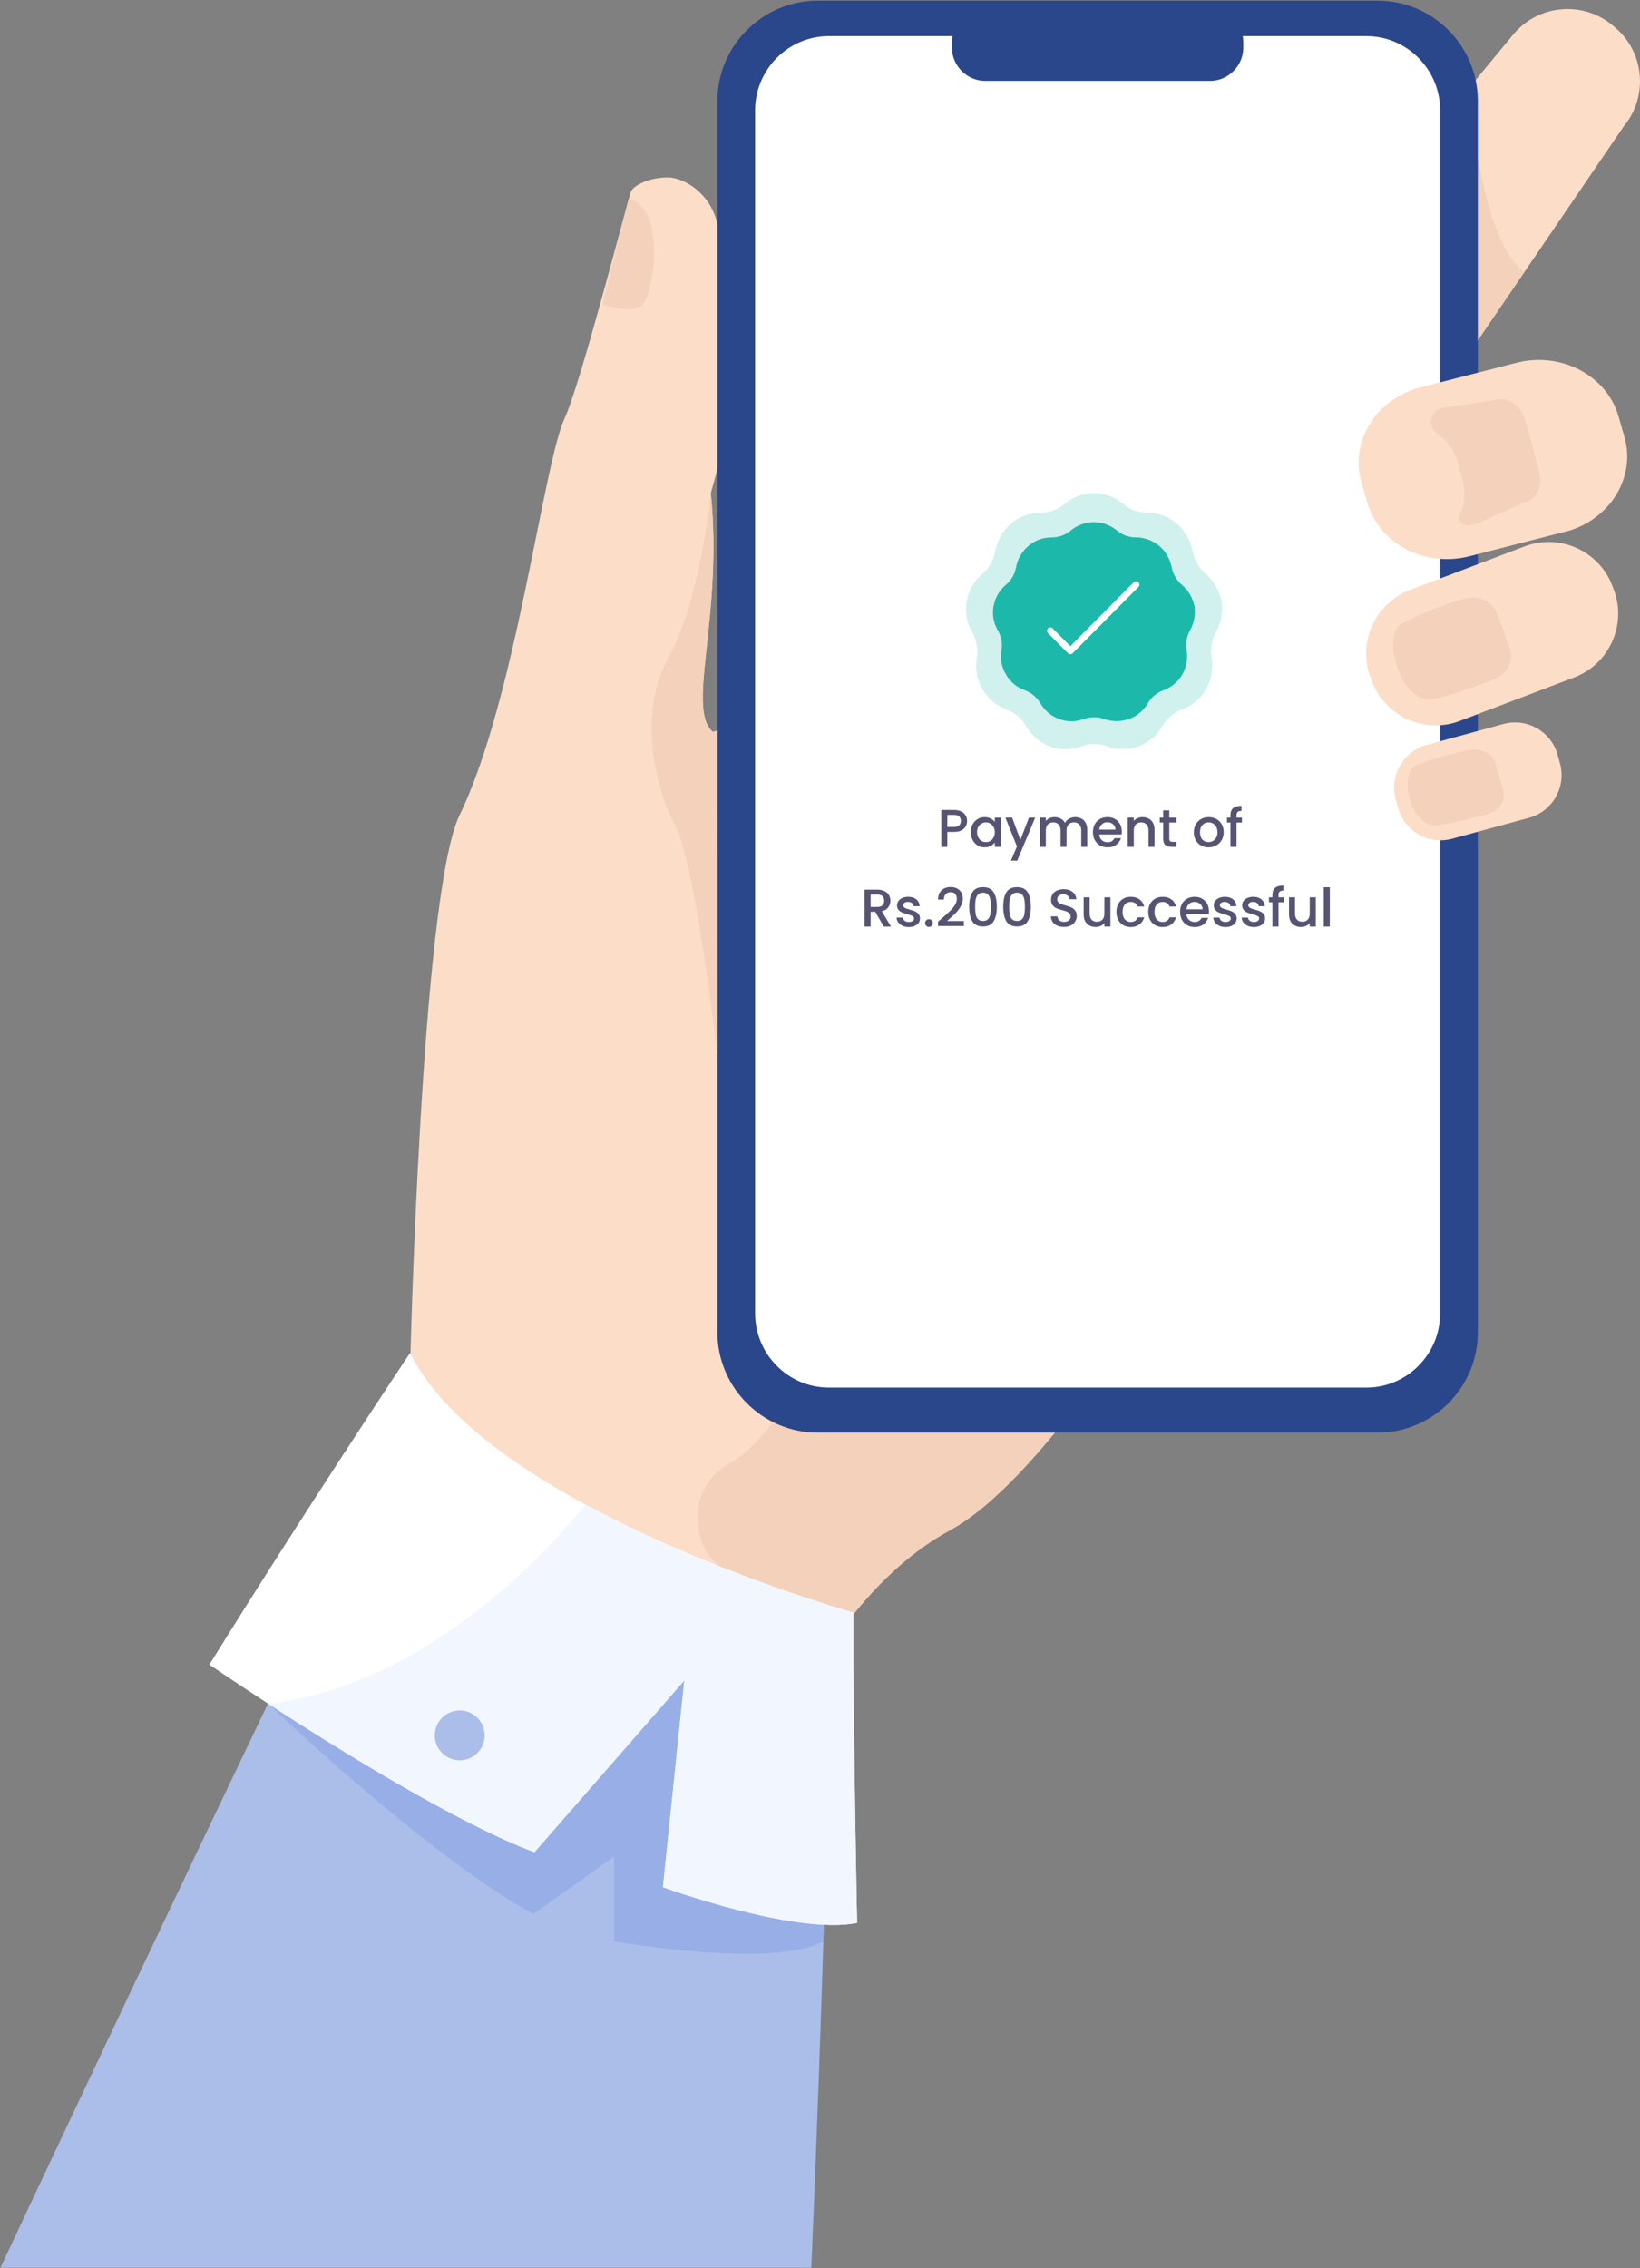 <svg width="494" height="683" viewBox="0 0 494 683" fill="none" xmlns="http://www.w3.org/2000/svg">
<rect x="0" y="0" width="494" height="683" fill="#808080" stroke="none"/>
<path d="M404.502 290.351C404.502 290.351 367.223 364.927 329.356 416.407C314.29 436.896 299.128 453.723 286.189 460.741C273.523 467.608 262.801 478.279 253.928 490.103C230.949 520.716 220.344 559.045 220.344 559.045L123.513 412.551C123.513 412.551 126.817 269.353 138.444 245.399C155.389 210.493 163.574 139.964 170.084 125.924C174.913 115.507 188.704 61.702 190.027 57.748C190.601 56.044 195.19 53.432 201.149 53.437C205.931 53.437 214.051 58.059 216.098 67.558C226.454 115.568 213.99 147.236 214.131 148.644C217.783 185.541 206.802 212.931 214.503 220.184C214.79 220.452 215.322 220.325 216.075 219.845C229.424 211.274 312.275 90.485 322.48 87.877C333.258 85.129 404.502 290.351 404.502 290.351Z" fill="#FCDDC8"/>
<path d="M249.476 530.053C249.476 530.053 248.157 595.152 244.382 682.83H0.134C55.965 563.773 104.503 463.567 104.503 463.567C104.503 463.567 243.574 467.814 249.476 530.053Z" fill="#ABBEE9"/>
<path d="M489.162 37.959L459.176 81.917L429.752 125.057C427.958 127.222 425.881 127.974 423.634 127.757C416.573 127.087 407.837 116.903 401.028 111.265L400.337 110.698C391.359 103.271 390.091 89.85 397.518 80.876L442.492 26.512V26.506L455.831 10.384C463.258 1.406 476.679 0.138 485.653 7.565L486.343 8.132C495.321 15.559 496.589 28.98 489.162 37.959Z" fill="#FCDDC8"/>
<path d="M459.176 81.918L429.752 125.057C427.958 127.222 425.881 127.974 423.634 127.757L442.493 26.511C442.534 27.078 445.74 72.507 459.176 81.918Z" fill="#F3D1BB"/>
<path d="M329.357 416.406C314.29 436.895 299.129 453.723 286.189 460.741C273.523 467.608 262.801 478.279 253.928 490.102C243.723 485.345 232.09 479.763 220.719 474.237C206.872 467.507 206.341 447.846 219.903 440.56C220.035 440.489 220.165 440.417 220.292 440.344C233.001 433.071 246.024 407.396 246.024 407.396L329.357 416.406Z" fill="#F3D1BB"/>
<path d="M189.353 59.977L181.507 91.651C181.507 91.651 188.366 94.457 192.77 92.279C197.175 90.1 200.769 61.681 189.353 59.977Z" fill="#F3D1BB"/>
<path d="M414.98 431.374H246.272C229.677 431.374 216.1 417.797 216.1 401.203V30.372C216.1 13.777 229.678 0.2 246.272 0.2H414.98C431.574 0.2 445.152 13.778 445.152 30.372V401.203C445.152 417.797 431.574 431.374 414.98 431.374Z" fill="#2B478B"/>
<path d="M433.799 33.227V395.463C433.799 407.752 423.816 417.803 411.621 417.803H249.628C237.432 417.803 227.454 407.752 227.454 395.463V33.227C227.454 20.938 237.432 10.887 249.628 10.887H411.621C423.816 10.887 433.799 20.938 433.799 33.227Z" fill="white"/>
<path d="M355.971 176.066C354.413 174.742 353.323 172.872 352.934 170.847C352.466 168.355 351.142 166.018 349.195 164.383C347.248 162.747 344.755 161.813 342.185 161.813C340.082 161.813 338.057 161.112 336.499 159.788C334.552 158.152 332.06 157.217 329.49 157.217C326.919 157.217 324.427 158.152 322.48 159.788C320.922 161.112 318.897 161.813 316.794 161.813C314.224 161.813 311.732 162.669 309.784 164.383C307.837 166.018 306.513 168.277 306.046 170.847C305.656 172.872 304.644 174.742 303.008 176.066C301.061 177.701 299.737 179.96 299.27 182.53C298.802 185.023 299.27 187.671 300.594 189.852C301.606 191.643 301.996 193.746 301.684 195.771C301.217 198.263 301.684 200.912 303.008 203.092C304.254 205.273 306.28 206.987 308.694 207.844C310.641 208.545 312.277 209.946 313.367 211.738C314.613 213.841 316.483 215.554 318.819 216.411C321.078 217.346 323.648 217.424 325.985 216.645C326.141 216.567 326.374 216.567 326.53 216.489C328.477 215.788 330.658 215.788 332.605 216.489C335.02 217.346 337.668 217.346 340.082 216.489C342.497 215.632 344.522 213.919 345.768 211.738C346.781 209.946 348.494 208.545 350.441 207.844C352.856 206.987 354.881 205.273 356.127 203.092C357.373 200.912 357.84 198.263 357.451 195.771C357.451 195.615 357.373 195.46 357.373 195.304C357.139 193.357 357.529 191.487 358.463 189.774C359.71 187.593 360.177 184.945 359.788 182.453C359.242 179.96 357.918 177.701 355.971 176.066Z" fill="#1DB9AA"/>
<path d="M363.111 172.712C361.135 171.008 359.752 168.603 359.258 165.997C358.666 162.79 356.986 159.784 354.517 157.679C352.047 155.575 348.886 154.372 345.626 154.372C342.959 154.372 340.391 153.47 338.415 151.767C335.945 149.662 332.784 148.459 329.524 148.459C326.264 148.459 323.103 149.662 320.634 151.767C318.658 153.47 316.09 154.372 313.423 154.372C310.163 154.372 307.002 155.475 304.532 157.679C302.062 159.784 300.383 162.69 299.79 165.997C299.297 168.603 298.012 171.008 295.938 172.712C293.468 174.816 291.789 177.723 291.196 181.03C290.604 184.237 291.196 187.644 292.876 190.45C294.16 192.755 294.654 195.461 294.259 198.067C293.666 201.274 294.259 204.681 295.938 207.487C297.518 210.293 300.087 212.498 303.149 213.6C305.619 214.502 307.693 216.306 309.076 218.611C310.657 221.317 313.027 223.522 315.991 224.624C318.856 225.827 322.116 225.927 325.079 224.925C325.277 224.824 325.573 224.824 325.771 224.724C328.24 223.822 331.006 223.822 333.476 224.724C336.538 225.827 339.897 225.827 342.959 224.724C346.021 223.622 348.59 221.417 350.17 218.611C351.454 216.306 353.628 214.502 356.097 213.6C359.16 212.498 361.728 210.293 363.308 207.487C364.889 204.681 365.482 201.274 364.988 198.067C364.988 197.866 364.889 197.666 364.889 197.465C364.593 194.96 365.087 192.555 366.272 190.35C367.852 187.544 368.445 184.137 367.951 180.93C367.26 177.723 365.58 174.816 363.111 172.712Z" fill="#1DB9AA" fill-opacity="0.2"/>
<path d="M316.401 189.935L322.405 195.981L342.197 176.049" stroke="white" stroke-width="2" stroke-linecap="round" stroke-linejoin="round"/>
<path d="M291.304 247.192C291.304 247.757 291.171 248.291 290.904 248.792C290.637 249.293 290.211 249.704 289.624 250.024C289.037 250.333 288.285 250.488 287.368 250.488H285.352V255H283.528V243.88H287.368C288.221 243.88 288.941 244.029 289.528 244.328C290.125 244.616 290.568 245.011 290.856 245.512C291.155 246.013 291.304 246.573 291.304 247.192ZM287.368 249C288.061 249 288.579 248.845 288.92 248.536C289.261 248.216 289.432 247.768 289.432 247.192C289.432 245.976 288.744 245.368 287.368 245.368H285.352V249H287.368ZM292.436 250.552C292.436 249.667 292.617 248.883 292.98 248.2C293.353 247.517 293.854 246.989 294.484 246.616C295.124 246.232 295.828 246.04 296.596 246.04C297.289 246.04 297.892 246.179 298.404 246.456C298.926 246.723 299.342 247.059 299.652 247.464V246.184H301.492V255H299.652V253.688C299.342 254.104 298.921 254.451 298.388 254.728C297.854 255.005 297.246 255.144 296.564 255.144C295.806 255.144 295.113 254.952 294.484 254.568C293.854 254.173 293.353 253.629 292.98 252.936C292.617 252.232 292.436 251.437 292.436 250.552ZM299.652 250.584C299.652 249.976 299.524 249.448 299.268 249C299.022 248.552 298.697 248.211 298.292 247.976C297.886 247.741 297.449 247.624 296.98 247.624C296.51 247.624 296.073 247.741 295.668 247.976C295.262 248.2 294.932 248.536 294.676 248.984C294.43 249.421 294.308 249.944 294.308 250.552C294.308 251.16 294.43 251.693 294.676 252.152C294.932 252.611 295.262 252.963 295.668 253.208C296.084 253.443 296.521 253.56 296.98 253.56C297.449 253.56 297.886 253.443 298.292 253.208C298.697 252.973 299.022 252.632 299.268 252.184C299.524 251.725 299.652 251.192 299.652 250.584ZM311.824 246.184L306.416 259.144H304.528L306.32 254.856L302.848 246.184H304.88L307.36 252.904L309.936 246.184H311.824ZM323.872 246.04C324.565 246.04 325.184 246.184 325.728 246.472C326.283 246.76 326.715 247.187 327.024 247.752C327.344 248.317 327.504 249 327.504 249.8V255H325.696V250.072C325.696 249.283 325.499 248.68 325.104 248.264C324.709 247.837 324.171 247.624 323.488 247.624C322.805 247.624 322.261 247.837 321.856 248.264C321.461 248.68 321.264 249.283 321.264 250.072V255H319.456V250.072C319.456 249.283 319.259 248.68 318.864 248.264C318.469 247.837 317.931 247.624 317.248 247.624C316.565 247.624 316.021 247.837 315.616 248.264C315.221 248.68 315.024 249.283 315.024 250.072V255H313.2V246.184H315.024V247.192C315.323 246.829 315.701 246.547 316.16 246.344C316.619 246.141 317.109 246.04 317.632 246.04C318.336 246.04 318.965 246.189 319.52 246.488C320.075 246.787 320.501 247.219 320.8 247.784C321.067 247.251 321.483 246.829 322.048 246.52C322.613 246.2 323.221 246.04 323.872 246.04ZM337.905 250.376C337.905 250.707 337.884 251.005 337.841 251.272H331.105C331.158 251.976 331.42 252.541 331.889 252.968C332.358 253.395 332.934 253.608 333.617 253.608C334.598 253.608 335.292 253.197 335.697 252.376H337.665C337.398 253.187 336.913 253.853 336.209 254.376C335.516 254.888 334.652 255.144 333.617 255.144C332.774 255.144 332.017 254.957 331.345 254.584C330.684 254.2 330.161 253.667 329.777 252.984C329.404 252.291 329.217 251.491 329.217 250.584C329.217 249.677 329.398 248.883 329.761 248.2C330.134 247.507 330.652 246.973 331.313 246.6C331.985 246.227 332.753 246.04 333.617 246.04C334.449 246.04 335.19 246.221 335.841 246.584C336.492 246.947 336.998 247.459 337.361 248.12C337.724 248.771 337.905 249.523 337.905 250.376ZM336.001 249.8C335.99 249.128 335.75 248.589 335.281 248.184C334.812 247.779 334.23 247.576 333.537 247.576C332.908 247.576 332.369 247.779 331.921 248.184C331.473 248.579 331.206 249.117 331.121 249.8H336.001ZM344.148 246.04C344.841 246.04 345.46 246.184 346.004 246.472C346.559 246.76 346.991 247.187 347.3 247.752C347.609 248.317 347.764 249 347.764 249.8V255H345.956V250.072C345.956 249.283 345.759 248.68 345.364 248.264C344.969 247.837 344.431 247.624 343.748 247.624C343.065 247.624 342.521 247.837 342.116 248.264C341.721 248.68 341.524 249.283 341.524 250.072V255H339.7V246.184H341.524V247.192C341.823 246.829 342.201 246.547 342.66 246.344C343.129 246.141 343.625 246.04 344.148 246.04ZM352.219 247.672V252.552C352.219 252.883 352.293 253.123 352.443 253.272C352.603 253.411 352.869 253.48 353.243 253.48H354.363V255H352.923C352.101 255 351.472 254.808 351.035 254.424C350.597 254.04 350.379 253.416 350.379 252.552V247.672H349.339V246.184H350.379V243.992H352.219V246.184H354.363V247.672H352.219ZM364.024 255.144C363.192 255.144 362.44 254.957 361.768 254.584C361.096 254.2 360.568 253.667 360.184 252.984C359.8 252.291 359.608 251.491 359.608 250.584C359.608 249.688 359.805 248.893 360.2 248.2C360.595 247.507 361.133 246.973 361.816 246.6C362.499 246.227 363.261 246.04 364.104 246.04C364.947 246.04 365.709 246.227 366.392 246.6C367.075 246.973 367.613 247.507 368.008 248.2C368.403 248.893 368.6 249.688 368.6 250.584C368.6 251.48 368.397 252.275 367.992 252.968C367.587 253.661 367.032 254.2 366.328 254.584C365.635 254.957 364.867 255.144 364.024 255.144ZM364.024 253.56C364.493 253.56 364.931 253.448 365.336 253.224C365.752 253 366.088 252.664 366.344 252.216C366.6 251.768 366.728 251.224 366.728 250.584C366.728 249.944 366.605 249.405 366.36 248.968C366.115 248.52 365.789 248.184 365.384 247.96C364.979 247.736 364.541 247.624 364.072 247.624C363.603 247.624 363.165 247.736 362.76 247.96C362.365 248.184 362.051 248.52 361.816 248.968C361.581 249.405 361.464 249.944 361.464 250.584C361.464 251.533 361.704 252.269 362.184 252.792C362.675 253.304 363.288 253.56 364.024 253.56ZM374.099 247.672H372.467V255H370.627V247.672H369.587V246.184H370.627V245.56C370.627 244.547 370.894 243.811 371.427 243.352C371.971 242.883 372.819 242.648 373.971 242.648V244.168C373.416 244.168 373.027 244.275 372.803 244.488C372.579 244.691 372.467 245.048 372.467 245.56V246.184H374.099V247.672ZM266.21 279L263.65 274.552H262.258V279H260.434V267.88H264.274C265.128 267.88 265.848 268.029 266.434 268.328C267.032 268.627 267.474 269.027 267.762 269.528C268.061 270.029 268.21 270.589 268.21 271.208C268.21 271.933 267.997 272.595 267.57 273.192C267.154 273.779 266.509 274.179 265.634 274.392L268.386 279H266.21ZM262.258 273.096H264.274C264.957 273.096 265.469 272.925 265.81 272.584C266.162 272.243 266.338 271.784 266.338 271.208C266.338 270.632 266.168 270.184 265.826 269.864C265.485 269.533 264.968 269.368 264.274 269.368H262.258V273.096ZM273.744 279.144C273.05 279.144 272.426 279.021 271.872 278.776C271.328 278.52 270.896 278.179 270.576 277.752C270.256 277.315 270.085 276.829 270.064 276.296H271.952C271.984 276.669 272.16 276.984 272.48 277.24C272.81 277.485 273.221 277.608 273.712 277.608C274.224 277.608 274.618 277.512 274.896 277.32C275.184 277.117 275.328 276.861 275.328 276.552C275.328 276.221 275.168 275.976 274.848 275.816C274.538 275.656 274.042 275.48 273.36 275.288C272.698 275.107 272.16 274.931 271.744 274.76C271.328 274.589 270.965 274.328 270.656 273.976C270.357 273.624 270.208 273.16 270.208 272.584C270.208 272.115 270.346 271.688 270.624 271.304C270.901 270.909 271.296 270.6 271.808 270.376C272.33 270.152 272.928 270.04 273.6 270.04C274.602 270.04 275.408 270.296 276.016 270.808C276.634 271.309 276.965 271.997 277.008 272.872H275.184C275.152 272.477 274.992 272.163 274.704 271.928C274.416 271.693 274.026 271.576 273.536 271.576C273.056 271.576 272.688 271.667 272.432 271.848C272.176 272.029 272.048 272.269 272.048 272.568C272.048 272.803 272.133 273 272.304 273.16C272.474 273.32 272.682 273.448 272.928 273.544C273.173 273.629 273.536 273.741 274.016 273.88C274.656 274.051 275.178 274.227 275.584 274.408C276 274.579 276.357 274.835 276.656 275.176C276.954 275.517 277.109 275.971 277.12 276.536C277.12 277.037 276.981 277.485 276.704 277.88C276.426 278.275 276.032 278.584 275.52 278.808C275.018 279.032 274.426 279.144 273.744 279.144ZM279.827 279.112C279.496 279.112 279.219 279 278.995 278.776C278.771 278.552 278.659 278.275 278.659 277.944C278.659 277.613 278.771 277.336 278.995 277.112C279.219 276.888 279.496 276.776 279.827 276.776C280.147 276.776 280.419 276.888 280.643 277.112C280.867 277.336 280.979 277.613 280.979 277.944C280.979 278.275 280.867 278.552 280.643 278.776C280.419 279 280.147 279.112 279.827 279.112ZM283.718 276.52C284.742 275.635 285.547 274.909 286.134 274.344C286.731 273.768 287.227 273.171 287.622 272.552C288.017 271.933 288.214 271.315 288.214 270.696C288.214 270.056 288.059 269.555 287.75 269.192C287.451 268.829 286.977 268.648 286.326 268.648C285.697 268.648 285.206 268.851 284.854 269.256C284.513 269.651 284.331 270.184 284.31 270.856H282.55C282.582 269.64 282.945 268.712 283.638 268.072C284.342 267.421 285.233 267.096 286.31 267.096C287.473 267.096 288.379 267.416 289.03 268.056C289.691 268.696 290.022 269.549 290.022 270.616C290.022 271.384 289.825 272.125 289.43 272.84C289.046 273.544 288.582 274.179 288.038 274.744C287.505 275.299 286.822 275.944 285.99 276.68L285.27 277.32H290.342V278.84H282.566V277.512L283.718 276.52ZM291.944 273.016C291.944 271.171 292.254 269.731 292.872 268.696C293.502 267.651 294.579 267.128 296.104 267.128C297.63 267.128 298.702 267.651 299.32 268.696C299.95 269.731 300.264 271.171 300.264 273.016C300.264 274.883 299.95 276.344 299.32 277.4C298.702 278.445 297.63 278.968 296.104 278.968C294.579 278.968 293.502 278.445 292.872 277.4C292.254 276.344 291.944 274.883 291.944 273.016ZM298.472 273.016C298.472 272.152 298.414 271.421 298.296 270.824C298.19 270.227 297.966 269.741 297.624 269.368C297.283 268.984 296.776 268.792 296.104 268.792C295.432 268.792 294.926 268.984 294.584 269.368C294.243 269.741 294.014 270.227 293.896 270.824C293.79 271.421 293.736 272.152 293.736 273.016C293.736 273.912 293.79 274.664 293.896 275.272C294.003 275.88 294.227 276.371 294.568 276.744C294.92 277.117 295.432 277.304 296.104 277.304C296.776 277.304 297.283 277.117 297.624 276.744C297.976 276.371 298.206 275.88 298.312 275.272C298.419 274.664 298.472 273.912 298.472 273.016ZM302.194 273.016C302.194 271.171 302.504 269.731 303.122 268.696C303.752 267.651 304.829 267.128 306.354 267.128C307.88 267.128 308.952 267.651 309.57 268.696C310.2 269.731 310.514 271.171 310.514 273.016C310.514 274.883 310.2 276.344 309.57 277.4C308.952 278.445 307.88 278.968 306.354 278.968C304.829 278.968 303.752 278.445 303.122 277.4C302.504 276.344 302.194 274.883 302.194 273.016ZM308.722 273.016C308.722 272.152 308.664 271.421 308.546 270.824C308.44 270.227 308.216 269.741 307.874 269.368C307.533 268.984 307.026 268.792 306.354 268.792C305.682 268.792 305.176 268.984 304.834 269.368C304.493 269.741 304.264 270.227 304.146 270.824C304.04 271.421 303.986 272.152 303.986 273.016C303.986 273.912 304.04 274.664 304.146 275.272C304.253 275.88 304.477 276.371 304.818 276.744C305.17 277.117 305.682 277.304 306.354 277.304C307.026 277.304 307.533 277.117 307.874 276.744C308.226 276.371 308.456 275.88 308.562 275.272C308.669 274.664 308.722 273.912 308.722 273.016ZM320.505 279.112C319.758 279.112 319.086 278.984 318.489 278.728C317.891 278.461 317.422 278.088 317.081 277.608C316.739 277.128 316.569 276.568 316.569 275.928H318.521C318.563 276.408 318.75 276.803 319.081 277.112C319.422 277.421 319.897 277.576 320.505 277.576C321.134 277.576 321.625 277.427 321.977 277.128C322.329 276.819 322.505 276.424 322.505 275.944C322.505 275.571 322.393 275.267 322.169 275.032C321.955 274.797 321.683 274.616 321.353 274.488C321.033 274.36 320.585 274.221 320.009 274.072C319.283 273.88 318.691 273.688 318.233 273.496C317.785 273.293 317.401 272.984 317.081 272.568C316.761 272.152 316.601 271.597 316.601 270.904C316.601 270.264 316.761 269.704 317.081 269.224C317.401 268.744 317.849 268.376 318.425 268.12C319.001 267.864 319.667 267.736 320.425 267.736C321.502 267.736 322.382 268.008 323.065 268.552C323.758 269.085 324.142 269.821 324.217 270.76H322.201C322.169 270.355 321.977 270.008 321.625 269.72C321.273 269.432 320.809 269.288 320.233 269.288C319.71 269.288 319.283 269.421 318.953 269.688C318.622 269.955 318.457 270.339 318.457 270.84C318.457 271.181 318.558 271.464 318.761 271.688C318.974 271.901 319.241 272.072 319.561 272.2C319.881 272.328 320.318 272.467 320.873 272.616C321.609 272.819 322.206 273.021 322.665 273.224C323.134 273.427 323.529 273.741 323.849 274.168C324.179 274.584 324.345 275.144 324.345 275.848C324.345 276.413 324.19 276.947 323.881 277.448C323.582 277.949 323.139 278.355 322.553 278.664C321.977 278.963 321.294 279.112 320.505 279.112ZM334.481 270.184V279H332.657V277.96C332.369 278.323 331.99 278.611 331.521 278.824C331.062 279.027 330.572 279.128 330.049 279.128C329.356 279.128 328.732 278.984 328.177 278.696C327.633 278.408 327.201 277.981 326.881 277.416C326.572 276.851 326.417 276.168 326.417 275.368V270.184H328.225V275.096C328.225 275.885 328.422 276.493 328.817 276.92C329.212 277.336 329.75 277.544 330.433 277.544C331.116 277.544 331.654 277.336 332.049 276.92C332.454 276.493 332.657 275.885 332.657 275.096V270.184H334.481ZM336.28 274.584C336.28 273.677 336.461 272.883 336.824 272.2C337.197 271.507 337.709 270.973 338.36 270.6C339.01 270.227 339.757 270.04 340.6 270.04C341.666 270.04 342.546 270.296 343.24 270.808C343.944 271.309 344.418 272.029 344.664 272.968H342.696C342.536 272.531 342.28 272.189 341.928 271.944C341.576 271.699 341.133 271.576 340.6 271.576C339.853 271.576 339.256 271.843 338.808 272.376C338.37 272.899 338.152 273.635 338.152 274.584C338.152 275.533 338.37 276.275 338.808 276.808C339.256 277.341 339.853 277.608 340.6 277.608C341.656 277.608 342.354 277.144 342.696 276.216H344.664C344.408 277.112 343.928 277.827 343.224 278.36C342.52 278.883 341.645 279.144 340.6 279.144C339.757 279.144 339.01 278.957 338.36 278.584C337.709 278.2 337.197 277.667 336.824 276.984C336.461 276.291 336.28 275.491 336.28 274.584ZM345.873 274.584C345.873 273.677 346.055 272.883 346.417 272.2C346.791 271.507 347.303 270.973 347.953 270.6C348.604 270.227 349.351 270.04 350.193 270.04C351.26 270.04 352.14 270.296 352.833 270.808C353.537 271.309 354.012 272.029 354.257 272.968H352.289C352.129 272.531 351.873 272.189 351.521 271.944C351.169 271.699 350.727 271.576 350.193 271.576C349.447 271.576 348.849 271.843 348.401 272.376C347.964 272.899 347.745 273.635 347.745 274.584C347.745 275.533 347.964 276.275 348.401 276.808C348.849 277.341 349.447 277.608 350.193 277.608C351.249 277.608 351.948 277.144 352.289 276.216H354.257C354.001 277.112 353.521 277.827 352.817 278.36C352.113 278.883 351.239 279.144 350.193 279.144C349.351 279.144 348.604 278.957 347.953 278.584C347.303 278.2 346.791 277.667 346.417 276.984C346.055 276.291 345.873 275.491 345.873 274.584ZM364.155 274.376C364.155 274.707 364.134 275.005 364.091 275.272H357.355C357.408 275.976 357.67 276.541 358.139 276.968C358.608 277.395 359.184 277.608 359.867 277.608C360.848 277.608 361.542 277.197 361.947 276.376H363.915C363.648 277.187 363.163 277.853 362.459 278.376C361.766 278.888 360.902 279.144 359.867 279.144C359.024 279.144 358.267 278.957 357.595 278.584C356.934 278.2 356.411 277.667 356.027 276.984C355.654 276.291 355.467 275.491 355.467 274.584C355.467 273.677 355.648 272.883 356.011 272.2C356.384 271.507 356.902 270.973 357.563 270.6C358.235 270.227 359.003 270.04 359.867 270.04C360.699 270.04 361.44 270.221 362.091 270.584C362.742 270.947 363.248 271.459 363.611 272.12C363.974 272.771 364.155 273.523 364.155 274.376ZM362.251 273.8C362.24 273.128 362 272.589 361.531 272.184C361.062 271.779 360.48 271.576 359.787 271.576C359.158 271.576 358.619 271.779 358.171 272.184C357.723 272.579 357.456 273.117 357.371 273.8H362.251ZM369.15 279.144C368.457 279.144 367.833 279.021 367.278 278.776C366.734 278.52 366.302 278.179 365.982 277.752C365.662 277.315 365.491 276.829 365.47 276.296H367.358C367.39 276.669 367.566 276.984 367.886 277.24C368.217 277.485 368.627 277.608 369.118 277.608C369.63 277.608 370.025 277.512 370.302 277.32C370.59 277.117 370.734 276.861 370.734 276.552C370.734 276.221 370.574 275.976 370.254 275.816C369.945 275.656 369.449 275.48 368.766 275.288C368.105 275.107 367.566 274.931 367.15 274.76C366.734 274.589 366.371 274.328 366.062 273.976C365.763 273.624 365.614 273.16 365.614 272.584C365.614 272.115 365.753 271.688 366.03 271.304C366.307 270.909 366.702 270.6 367.214 270.376C367.737 270.152 368.334 270.04 369.006 270.04C370.009 270.04 370.814 270.296 371.422 270.808C372.041 271.309 372.371 271.997 372.414 272.872H370.59C370.558 272.477 370.398 272.163 370.11 271.928C369.822 271.693 369.433 271.576 368.942 271.576C368.462 271.576 368.094 271.667 367.838 271.848C367.582 272.029 367.454 272.269 367.454 272.568C367.454 272.803 367.539 273 367.71 273.16C367.881 273.32 368.089 273.448 368.334 273.544C368.579 273.629 368.942 273.741 369.422 273.88C370.062 274.051 370.585 274.227 370.99 274.408C371.406 274.579 371.763 274.835 372.062 275.176C372.361 275.517 372.515 275.971 372.526 276.536C372.526 277.037 372.387 277.485 372.11 277.88C371.833 278.275 371.438 278.584 370.926 278.808C370.425 279.032 369.833 279.144 369.15 279.144ZM377.697 279.144C377.004 279.144 376.38 279.021 375.825 278.776C375.281 278.52 374.849 278.179 374.529 277.752C374.209 277.315 374.038 276.829 374.017 276.296H375.905C375.937 276.669 376.113 276.984 376.433 277.24C376.764 277.485 377.174 277.608 377.665 277.608C378.177 277.608 378.572 277.512 378.849 277.32C379.137 277.117 379.281 276.861 379.281 276.552C379.281 276.221 379.121 275.976 378.801 275.816C378.492 275.656 377.996 275.48 377.313 275.288C376.652 275.107 376.113 274.931 375.697 274.76C375.281 274.589 374.918 274.328 374.609 273.976C374.31 273.624 374.161 273.16 374.161 272.584C374.161 272.115 374.3 271.688 374.577 271.304C374.854 270.909 375.249 270.6 375.761 270.376C376.284 270.152 376.881 270.04 377.553 270.04C378.556 270.04 379.361 270.296 379.969 270.808C380.588 271.309 380.918 271.997 380.961 272.872H379.137C379.105 272.477 378.945 272.163 378.657 271.928C378.369 271.693 377.98 271.576 377.489 271.576C377.009 271.576 376.641 271.667 376.385 271.848C376.129 272.029 376.001 272.269 376.001 272.568C376.001 272.803 376.086 273 376.257 273.16C376.428 273.32 376.636 273.448 376.881 273.544C377.126 273.629 377.489 273.741 377.969 273.88C378.609 274.051 379.132 274.227 379.537 274.408C379.953 274.579 380.31 274.835 380.609 275.176C380.908 275.517 381.062 275.971 381.073 276.536C381.073 277.037 380.934 277.485 380.657 277.88C380.38 278.275 379.985 278.584 379.473 278.808C378.972 279.032 378.38 279.144 377.697 279.144ZM386.74 271.672H385.108V279H383.268V271.672H382.228V270.184H383.268V269.56C383.268 268.547 383.534 267.811 384.068 267.352C384.612 266.883 385.46 266.648 386.612 266.648V268.168C386.057 268.168 385.668 268.275 385.444 268.488C385.22 268.691 385.108 269.048 385.108 269.56V270.184H386.74V271.672ZM396.34 270.184V279H394.516V277.96C394.228 278.323 393.85 278.611 393.38 278.824C392.922 279.027 392.431 279.128 391.908 279.128C391.215 279.128 390.591 278.984 390.036 278.696C389.492 278.408 389.06 277.981 388.74 277.416C388.431 276.851 388.276 276.168 388.276 275.368V270.184H390.084V275.096C390.084 275.885 390.282 276.493 390.676 276.92C391.071 277.336 391.61 277.544 392.292 277.544C392.975 277.544 393.514 277.336 393.908 276.92C394.314 276.493 394.516 275.885 394.516 275.096V270.184H396.34ZM400.571 267.16V279H398.747V267.16H400.571Z" fill="#575473"/>
<path d="M364.479 24.358H296.775C291.259 24.358 286.748 19.846 286.748 14.332V12.755C286.748 7.24 291.26 2.728 296.775 2.728H364.479C369.994 2.728 374.506 7.24 374.506 12.755V14.332C374.506 19.846 369.994 24.358 364.479 24.358Z" fill="#2B478B"/>
<path d="M474.235 203.962L469.764 205.661L439.694 217.088C438.99 217.356 438.276 217.585 437.563 217.764C427.606 220.352 417.012 215.044 413.279 205.219L412.838 204.064C408.837 193.534 414.177 181.645 424.707 177.644L452.74 166.992L454.776 166.217L459.248 164.517C469.778 160.516 481.662 165.857 485.663 176.387L486.105 177.542C490.106 188.072 484.765 199.961 474.235 203.962Z" fill="#FCDDC8"/>
<path d="M449.817 204.652C444.799 206.554 435.713 209.929 430.854 210.627C429.48 210.825 426.946 210.077 424.583 207.488C423.165 205.938 421.808 203.729 420.802 200.667C420.329 199.227 419.939 197.793 419.774 196.314C419.587 194.583 419.636 192.851 419.939 191.137C420.214 189.592 421.269 188.185 422.808 187.443C422.813 187.438 422.824 187.438 422.83 187.432C427.997 184.965 434.96 181.958 441.067 180.281C445.288 179.116 449.559 180.979 450.894 184.673L451.526 186.399L454.753 195.237C456.088 198.908 453.917 203.108 449.817 204.652Z" fill="#F3D1BB"/>
<path d="M449.816 204.653C444.798 206.554 435.712 209.929 430.854 210.627C429.48 210.825 426.946 210.078 424.583 207.489C424.33 206.901 424.099 206.279 423.879 205.614C423.406 204.174 423.016 202.74 422.851 201.261C422.664 199.53 422.714 197.799 423.016 196.083C423.291 194.539 424.346 193.132 425.885 192.39C425.89 192.385 425.901 192.385 425.907 192.379C431.074 189.911 438.038 186.905 444.144 185.228C446.848 184.481 449.569 184.976 451.526 186.399L454.752 195.237C456.088 198.909 453.917 203.108 449.816 204.653Z" fill="#F3D1BB"/>
<path d="M460.591 246.238L437.402 252.551C430.356 254.469 423.021 250.274 421.103 243.228L420.389 240.603C418.47 233.557 422.666 226.222 429.712 224.304L452.9 217.991C459.947 216.073 467.281 220.269 469.199 227.314L469.914 229.939C471.832 236.985 467.637 244.32 460.591 246.238Z" fill="#FCDDC8"/>
<path d="M448.052 245.101C443.792 246.239 436.092 248.245 432.058 248.465C430.59 248.547 427.65 247.305 425.731 243.447C425.259 242.512 424.858 241.429 424.544 240.176C424.263 239.039 424.049 237.912 424.028 236.769C424 235.422 424.17 234.098 424.544 232.8C424.879 231.63 425.852 230.618 427.166 230.151C427.177 230.146 427.182 230.146 427.188 230.14C431.607 228.579 437.543 226.716 442.676 225.82C446.222 225.199 449.586 226.903 450.416 229.827L451.014 231.915L452.801 238.187C453.625 241.089 451.532 244.178 448.052 245.101Z" fill="#F3D1BB"/>
<path d="M448.052 245.1C443.792 246.238 436.092 248.244 432.057 248.464C430.589 248.547 427.649 247.304 425.731 243.446C425.473 242.385 425.286 241.324 425.264 240.247C425.237 238.906 425.407 237.576 425.78 236.279C426.116 235.113 427.088 234.097 428.402 233.63C428.413 233.624 428.419 233.624 428.424 233.619C432.843 232.057 438.779 230.194 443.913 229.304C446.848 228.787 449.662 229.87 451.014 231.915L452.801 238.186C453.625 241.088 451.531 244.177 448.052 245.1Z" fill="#F3D1BB"/>
<path d="M80.725 512.96C80.725 512.96 128.454 558.673 160.63 576.323L184.991 559.044V584.534C184.991 584.534 232.901 593.007 248.014 584.534V515.022L113.446 447.562L80.725 512.96Z" fill="#97AFE6"/>
<path d="M258.178 579.002C239.642 582.803 199.688 568.241 199.688 568.241L206.132 505.999L160.985 557.704C138.009 549.155 102.075 526.843 80.725 512.959C70.096 506.043 63.079 501.22 63.079 501.22C93.207 452.739 123.513 407.395 123.513 407.395C132.408 425.189 153.461 440.641 176.284 453.001C214.21 473.543 257.02 485.544 257.02 485.544C257.008 522.535 258.178 579.002 258.178 579.002Z" fill="white"/>
<path d="M473.504 159.521C473.339 159.582 473.174 159.637 473.004 159.692L442.603 167.497C429.236 170.932 415.413 163.699 411.884 151.425L410.076 145.137C406.684 133.353 413.973 121.03 426.395 117.034L436.431 114.456L456.795 109.229C470.162 105.794 483.985 113.027 487.514 125.301L489.322 131.588C492.664 143.214 485.618 155.355 473.504 159.521Z" fill="#FCDDC8"/>
<path d="M459.573 151.035L444.804 157.691C444.782 157.697 444.754 157.702 444.711 157.713C444.117 157.873 443.518 157.994 442.924 158.082C442.677 158.12 442.424 158.148 442.176 158.175C442.072 158.186 441.968 158.186 441.863 158.181C440.236 158.126 439.12 156.4 439.824 154.861C441.22 151.821 441.6 148.304 440.66 144.846L440.308 143.56C440.308 143.55 440.302 143.533 440.297 143.522L439.154 139.328C438.247 135.986 436.318 133.189 433.8 131.166C433.498 130.919 433.185 130.688 432.866 130.468C429.948 128.445 430.69 123.867 434.108 122.916C434.141 122.905 434.169 122.899 434.202 122.888L450.41 120.437C454.417 119.349 458.276 122.432 459.37 126.439L460.672 131.216L463.443 141.401C464.53 145.412 463.58 149.947 459.573 151.035Z" fill="#F3D1BB"/>
<path d="M459.573 151.035L444.804 157.691C444.782 157.696 444.754 157.702 444.711 157.713C444.364 157.779 443.281 157.96 441.863 158.18C440.236 158.125 439.12 156.399 439.824 154.861C441.22 151.821 441.6 148.303 440.66 144.846L440.308 143.56C440.308 143.549 440.302 143.532 440.297 143.521L439.154 139.328C438.247 135.986 436.318 133.188 433.8 131.166C434.323 130.402 435.103 129.797 436.125 129.511C436.153 129.5 436.186 129.495 436.219 129.484L452.428 127.033C455.803 126.115 459.067 128.159 460.672 131.215L463.443 141.4C464.53 145.412 463.58 149.947 459.573 151.035Z" fill="#F3D1BB"/>
<path d="M216.099 317.65C216.099 317.65 209.466 259.755 203.347 248.468C197.228 237.176 192.05 214.569 201.465 197.77C210.878 180.966 214.131 148.644 214.131 148.644C217.784 185.541 206.802 212.931 214.503 220.184C214.79 220.453 215.322 220.325 216.075 219.845L216.099 317.65Z" fill="#F3D1BB"/>
<path d="M258.692 33.547L256.384 35.203L254.063 33.565C254.578 32.841 255.427 32.363 256.384 32.363C257.335 32.363 258.178 32.829 258.692 33.547Z" fill="white"/>
<path d="M256.383 28.325C254.062 28.325 252.011 29.481 250.769 31.245L252.233 32.273C253.155 30.968 254.674 30.12 256.383 30.12C258.081 30.12 259.591 30.957 260.51 32.242L261.97 31.194C260.72 29.454 258.68 28.325 256.383 28.325Z" fill="white"/>
<path d="M256.383 20.65C251.473 20.65 247.132 23.092 244.5 26.826L245.967 27.853C248.272 24.587 252.084 22.445 256.383 22.445C260.646 22.445 264.434 24.552 266.747 27.776L268.2 26.728C265.564 23.049 261.253 20.65 256.383 20.65Z" fill="white"/>
<path d="M256.383 24.852C252.89 24.852 249.795 26.581 247.911 29.228L249.375 30.256C250.936 28.076 253.494 26.647 256.383 26.647C259.249 26.647 261.791 28.052 263.356 30.202L264.809 29.162C262.92 26.55 259.848 24.852 256.383 24.852Z" fill="white"/>
<path d="M258.179 579.001C239.642 582.803 199.689 568.241 199.689 568.241L206.133 505.998L160.985 557.704C138.01 549.154 102.076 526.842 80.726 512.958C135.437 506.995 176.285 453 176.285 453C214.211 473.542 257.021 485.543 257.021 485.543C257.008 522.534 258.179 579.001 258.179 579.001Z" fill="#F2F7FF"/>
<path d="M130.971 522.467C131.01 518.317 134.405 514.983 138.556 515.022C142.706 515.06 146.039 518.456 146 522.606C145.962 526.756 142.567 530.089 138.417 530.051C134.266 530.012 130.933 526.617 130.971 522.467Z" fill="#ABBEE9"/>
</svg>
